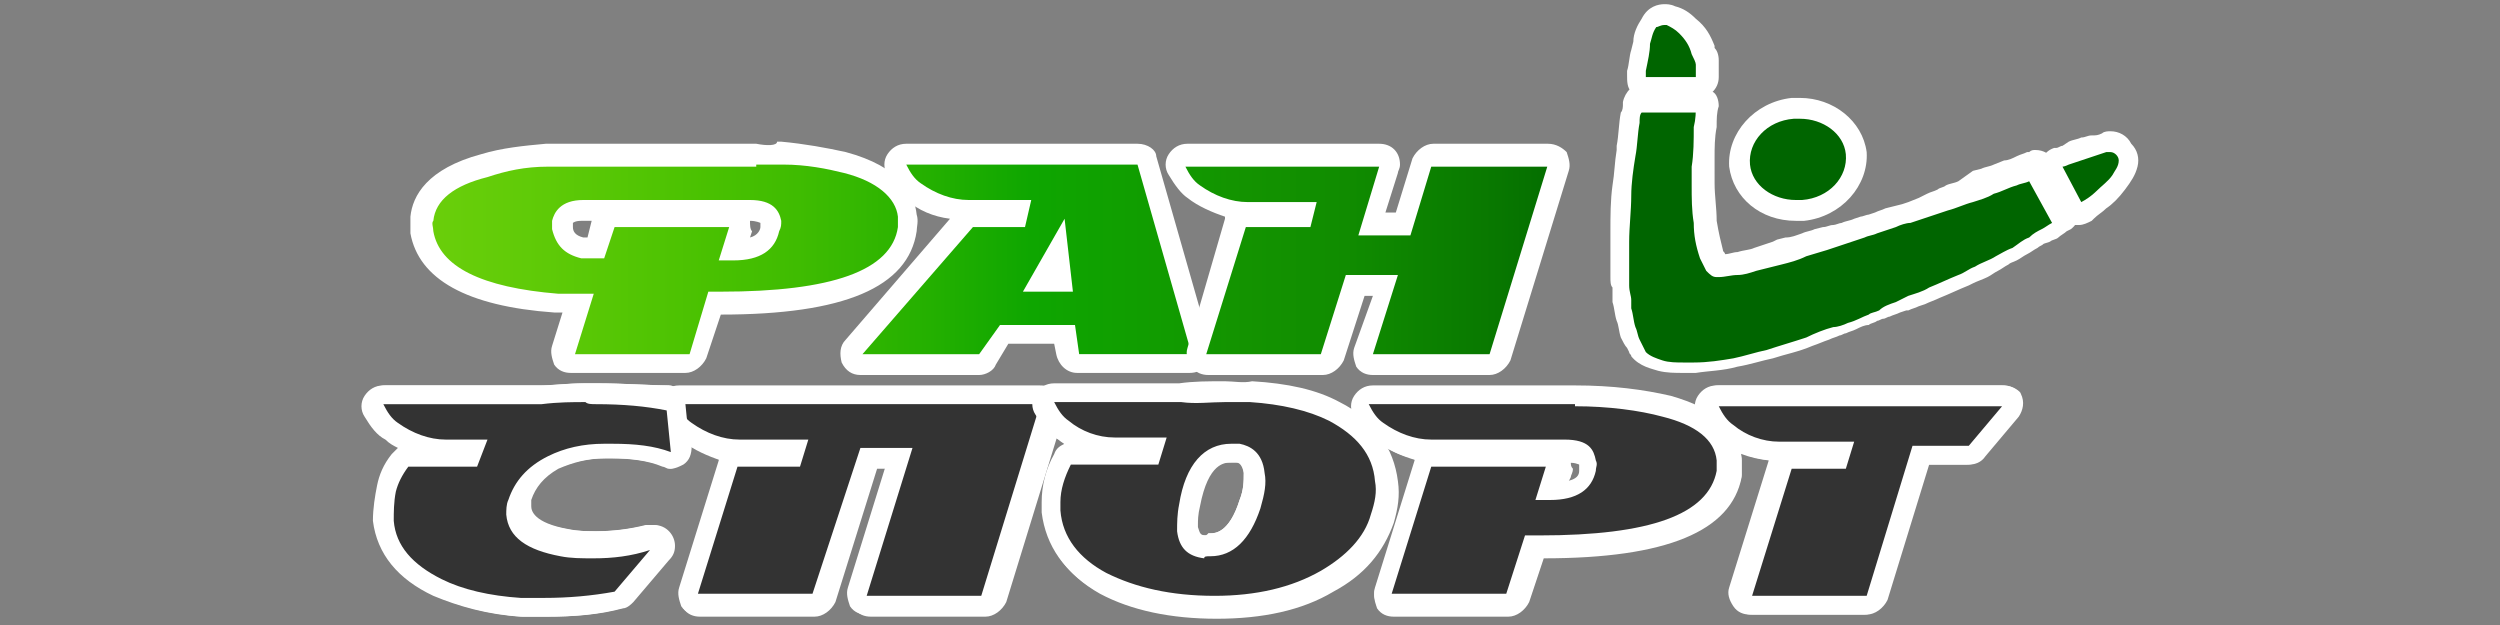<svg version="1.1" id="Layer_1" xmlns="http://www.w3.org/2000/svg" x="0" y="0" viewBox="0 0 120 30" xml:space="preserve"><rect x="0" y="0" width="120" height="30" fill="#808080" stroke="none"/><style>.st0{fill:#fff}.st8{fill:#333}</style><path d="M41.7 29.1c-.2 0-.3-.1-.4-.2-.1-.1-.1-.3-.1-.4l2-6.5h-1.5l-2.1 6.8c-.1.2-.3.4-.5.4h-5.5c-.2 0-.3-.1-.4-.2-.1-.1-.1-.3-.1-.4l1.9-6.1c.1-.2.3-.4.5-.4h2.6l.1-.3h-2.6c-1 0-1.8-.3-2.6-.9-.3-.2-.6-.6-.8-1-.1-.2-.1-.3 0-.5s.3-.3.4-.3H50c.2 0 .3.1.4.2.1.1.1.3.1.4l-2.8 9.1c-.1.2-.3.4-.5.4h-5.5z"/><path class="st0" d="M50 19.6l-2.8 9.1h-5.5l2.2-7.1h-2.5l-2.2 7.1h-5.5l1.9-6.1h3l.4-1.3h-3.3c-.8 0-1.6-.3-2.3-.8-.3-.2-.5-.5-.7-.9H50m0-1H32.7c-.4 0-.7.2-.9.5-.2.3-.2.7 0 1 .3.5.6.9 1 1.1.5.4 1.2.7 1.8.9v.1l-1.9 6.1c-.1.3 0 .6.1.9.2.3.5.4.8.4h5.5c.4 0 .8-.3 1-.7l2-6.4h.5l-1.8 5.8c-.1.3 0 .6.2.9.2.3.5.4.8.4h5.5c.4 0 .8-.3 1-.7l2.8-9.1c.1-.3 0-.6-.1-.9-.4-.2-.7-.3-1-.3zm0 2z"/><path d="M66.9 29.1c-.2 0-.3-.1-.4-.2-.1-.1-.1-.3-.1-.4l1.9-6.1c.1-.2.3-.4.5-.4h5.5c.2 0 .3.1.4.2.1.1.1.3.1.4l-.3 1c1.4 0 1.6-.6 1.7-1v-.3c0-.2-.1-.6-1-.6H69c-1 0-1.8-.3-2.6-.9-.3-.2-.6-.6-.8-1-.1-.2-.1-.3 0-.5s.3-.3.4-.3h9.7c1.7 0 3.2.2 4.4.5 1.9.5 2.9 1.4 3 2.5v.6c-.4 2.4-3.4 3.6-9 3.6h-.3l-.8 2.5c-.1.2-.3.3-.5.3h-5.6z"/><path class="st0" d="M75.7 19.6c1.6 0 3.1.2 4.2.5 1.6.4 2.5 1.1 2.6 2.1v.5c-.4 2.1-3.2 3.1-8.5 3.1h-.7l-.9 2.8h-5.5l1.9-6.1h5.5l-.5 1.6h.7c1.3 0 2-.5 2.2-1.4 0-.2.1-.3 0-.5-.1-.5-.3-1-1.5-1H69c-.8 0-1.6-.3-2.3-.8-.3-.2-.5-.5-.7-.9h9.7M75.7 18.6H66c-.4 0-.7.2-.9.5-.2.3-.2.7 0 1 .3.5.6.9 1 1.1.5.4 1.2.7 1.9.9v.1l-2 6.1c-.1.3 0 .6.1.9.2.3.5.4.8.4h5.5c.4 0 .8-.3 1-.7l.7-2.1c5.9 0 9-1.3 9.5-3.9v-.1-.7c-.1-1.4-1.3-2.4-3.4-3-1.2-.4-2.8-.5-4.5-.5zm-.3 3.6c.3 0 .5.1.5.1V22.6c0 .2-.1.4-.6.5l.1-.2c0-.1.1-.2.1-.4-.1-.1-.1-.2-.1-.3z"/><path d="M84.2 29.1c-.2 0-.3-.1-.4-.2-.1-.1-.1-.3-.1-.4l1.9-6.1c.1-.2.3-.4.5-.4h2.2l.1-.3h-2.9c-1 0-1.8-.3-2.6-.9-.3-.2-.5-.5-.8-1-.1-.2-.1-.3 0-.5s.3-.3.4-.3h13.7c.2 0 .4.1.5.3.1.2.1.4-.1.5L95 21.7c-.1.1-.2.2-.4.2h-2.3l-2.1 6.8c-.1.2-.3.4-.5.4h-5.5z"/><path class="st0" d="M96.2 19.5l-1.6 1.9H92l-2.2 7.2h-5.5l1.9-6.1h2.6l.4-1.3h-3.6c-.8 0-1.6-.3-2.2-.8-.3-.2-.5-.5-.7-.9h13.5m0-1H82.5c-.4 0-.7.2-.9.5-.2.3-.2.7 0 1 .3.5.6.9.9 1.1.7.6 1.6.9 2.5 1l-1.9 6.1c-.1.3 0 .6.2.9.2.3.5.4.8.4h5.5c.4 0 .8-.3 1-.7l2-6.5h1.9c.3 0 .6-.1.8-.4l1.6-1.9c.2-.3.3-.7.1-1.1 0-.1-.4-.4-.8-.4zm0 2z"/><g><path d="M58.5 29.3c-2.2 0-4-.4-5.4-1.2-1.5-.8-2.3-1.9-2.4-3.4v-.5c0-.7.2-1.4.5-2 .1-.2.3-.3.4-.3h3.8l.1-.3h-1.8c-1 0-1.8-.3-2.6-.9-.3-.2-.6-.6-.8-1-.1-.2-.1-.3 0-.5s.3-.3.4-.3h6.1c.6-.1 1.3-.1 2.1-.1h1.3c1.6.1 2.9.5 4 1 1.5.8 2.3 1.8 2.5 3.3.1.6 0 1.2-.2 1.8-.4 1.2-1.3 2.2-2.6 3-1.6 1-3.4 1.4-5.4 1.4zm-.4-3.1c.3 0 1.3 0 1.9-2 .2-.6.2-1.1.2-1.5-.1-.6-.3-.9-.8-1h-.3c-.4 0-1.6 0-2 2.5-.1.5-.1.9-.1 1.1.1.6.3.8.9.9h.2z"/><path class="st0" d="M58.9 19.4h1.2c1.5.1 2.8.4 3.8.9 1.3.7 2.1 1.6 2.2 2.9.1.5 0 1-.2 1.6-.3 1.1-1.2 2-2.4 2.7-1.4.8-3.1 1.2-5.1 1.2-2.1 0-3.8-.4-5.2-1.1-1.3-.7-2.1-1.7-2.2-3v-.4c0-.6.2-1.2.5-1.8h4.2l.4-1.3h-2.5c-.8 0-1.6-.3-2.2-.8-.3-.2-.5-.5-.7-.9h6.1c.6.1 1.4 0 2.1 0m-.8 7.3c1.1 0 1.9-.8 2.4-2.3.2-.7.3-1.2.2-1.7-.1-1-.7-1.3-1.2-1.4h-.4c-1.3 0-2.2 1-2.5 2.9-.1.5-.1.9-.1 1.3.1.8.5 1.2 1.3 1.3.1-.1.2-.1.3-.1m.8-8.3c-.8 0-1.5 0-2.2.1h-6c-.4 0-.7.2-.9.5-.2.3-.2.7 0 1 .3.5.6.9 1 1.1.1.1.3.2.4.3-.2.1-.4.2-.5.5-.4.7-.6 1.5-.6 2.3v.5c.2 1.6 1.1 2.9 2.7 3.8 1.5.8 3.4 1.2 5.6 1.2 2.2 0 4.1-.4 5.6-1.3 1.5-.8 2.4-1.9 2.9-3.3.2-.7.3-1.3.2-2-.2-1.6-1.1-2.9-2.7-3.7-1.1-.6-2.5-.9-4.2-1h-1.3zm-1 7.3c-.3 0-.3-.1-.4-.4v-.1c0-.2 0-.5.1-.9.4-2.1 1.2-2.1 1.5-2.1H59.4c.1 0 .3 0 .3.5 0 .4 0 .8-.2 1.3-.5 1.6-1.2 1.6-1.4 1.6H58c0 .1 0 .1-.1.1z"/></g><g><path d="M26.2 29.3h-1.1-.1c-1.6-.1-2.9-.4-4-.9-1.6-.7-2.5-1.8-2.6-3.2 0-.5 0-1 .2-1.5.1-.4.3-.9.6-1.4.1-.1.2-.2.4-.2h2.9l.1-.3h-1.2c-1 0-1.8-.3-2.6-.9-.3-.2-.6-.6-.8-1-.1-.2-.1-.3 0-.5s.3-.3.4-.3H26c.6-.1 1.3-.1 2.1-.1h.6c1.3 0 2.5.1 3.5.3.2 0 .4.2.4.4l.2 2c0 .2-.1.3-.2.4-.1.1-.2.1-.3.1h-.2c-.8-.3-1.7-.4-2.7-.4h-.3c-.9 0-1.8.2-2.5.5-.8.4-1.4 1-1.6 1.8 0 .2-.1.3-.1.5 0 .3.1 1.2 2.2 1.6.5.1 1 .1 1.5.1.8 0 1.7-.1 2.6-.3h.1c.2 0 .3.1.4.2.1.2.1.4-.1.6l-1.7 2c-.1.1-.2.1-.3.2-1 .2-2.2.3-3.4.3z"/><path class="st0" d="M28.7 19.4c1.3 0 2.4.1 3.4.3l.2 2c-.8-.3-1.7-.4-2.8-.4h-.3c-1 0-1.9.2-2.7.6-1 .5-1.6 1.2-1.9 2.1-.1.2-.1.5-.1.7.1 1.1 1 1.7 2.6 2 .5.1 1 .1 1.6.1.9 0 1.8-.1 2.7-.4l-1.7 2c-1.1.2-2.2.3-3.4.3h-1.1c-1.5-.1-2.8-.4-3.8-.9-1.4-.7-2.2-1.6-2.3-2.8 0-.4 0-.9.1-1.4.1-.4.3-.8.6-1.2h3.3l.5-1.3h-2c-.8 0-1.6-.3-2.3-.8-.3-.2-.5-.5-.7-.9H26c.8-.1 1.5-.1 2.1-.1.2.1.4.1.6.1m0-1h-.6c-.8 0-1.5.1-2.1.1h-7.5c-.4 0-.7.2-.9.5-.2.3-.2.7 0 1 .3.5.6.9 1 1.1.2.2.4.3.6.4l-.3.3c-.4.5-.6 1-.7 1.5-.1.5-.2 1.1-.2 1.7.2 1.6 1.2 2.8 2.9 3.6 1.2.5 2.6.9 4.2 1H26.3c1.3 0 2.5-.1 3.6-.4.2 0 .4-.2.5-.3l1.7-2c.2-.2.3-.4.3-.7 0-.5-.4-1-1-1H31.1c-.8.2-1.6.3-2.4.3-.5 0-.9 0-1.4-.1-1.7-.3-1.8-.9-1.8-1.1V24c.2-.6.6-1.1 1.3-1.5.7-.3 1.4-.5 2.3-.5h.3c.9 0 1.8.1 2.5.4.1 0 .2.1.3.1.2 0 .4-.1.6-.2.3-.2.4-.5.4-.9l-.2-2c0-.4-.4-.8-.8-.9-1 0-2.2-.1-3.5-.1z"/></g><g><linearGradient id="SVGID_1_" gradientUnits="userSpaceOnUse" x1="8.888" y1="12.474" x2="86.982" y2="12.474"><stop offset="0" stop-color="#79d50f"/><stop offset=".084" stop-color="#72d20d"/><stop offset=".207" stop-color="#5eca07"/><stop offset=".309" stop-color="#49c101"/><stop offset=".364" stop-color="#3fbc01"/><stop offset=".457" stop-color="#24b000"/><stop offset=".521" stop-color="#0ea600"/><stop offset=".664" stop-color="#139300"/><stop offset=".727" stop-color="#108c00"/><stop offset=".821" stop-color="#087700"/><stop offset=".887" stop-color="#006500"/></linearGradient><path d="M51.8 17.5c-.3 0-.5-.2-.5-.4l-.1-1h-2.9l-.8 1.2c-.1.1-.3.2-.4.2h-5.6c-.2 0-.4-.1-.5-.3-.1-.2-.1-.4.1-.5l5.3-6.1c.1-.1.2-.2.4-.2h2.1l.1-.3h-2.4c-1 0-1.8-.3-2.6-.9-.3-.2-.6-.6-.8-1-.2-.2-.2-.4-.1-.5.1-.2.3-.2.4-.2h11.1c.2 0 .4.1.5.4l2.6 9.1c0 .2 0 .3-.1.4-.1.1-.2.2-.4.2h-5.4zm-.9-4l-.2-1.5-.8 1.4h1z" fill="url(#SVGID_1_)"/><path class="st0" d="M54.6 7.9l2.6 9.1h-5.4l-.2-1.4H48L47 17h-5.6l5.3-6.1h2.5l.3-1.3h-3c-.8 0-1.6-.3-2.3-.8-.3-.2-.5-.5-.7-.9h11.1M49.1 14h2.4l-.4-3.5-2 3.5m5.5-7.1H43.5c-.4 0-.7.2-.9.5-.2.3-.2.7 0 1 .3.5.6.9.9 1.2.6.5 1.3.8 2.1.9l-5 5.8c-.3.3-.3.7-.2 1.1.2.4.5.6.9.6H47c.3 0 .7-.2.8-.5l.6-1h2.2l.1.5c.1.5.5.9 1 .9h5.4c.3 0 .6-.1.8-.4.2-.3.2-.6.2-.9l-2.6-9.1c0-.3-.4-.6-.9-.6z"/><linearGradient id="SVGID_2_" gradientUnits="userSpaceOnUse" x1="8.166" y1="12.474" x2="85.839" y2="12.474"><stop offset="0" stop-color="#79d50f"/><stop offset=".084" stop-color="#72d20d"/><stop offset=".207" stop-color="#5eca07"/><stop offset=".309" stop-color="#49c101"/><stop offset=".364" stop-color="#3fbc01"/><stop offset=".457" stop-color="#24b000"/><stop offset=".521" stop-color="#0ea600"/><stop offset=".664" stop-color="#139300"/><stop offset=".727" stop-color="#108c00"/><stop offset=".821" stop-color="#087700"/><stop offset=".887" stop-color="#006500"/></linearGradient><path d="M65.9 17.5c-.2 0-.3-.1-.4-.2-.1-.1-.1-.3-.1-.4l1-3.2H65l-1.1 3.5c-.1.2-.3.3-.5.3h-5.5c-.2 0-.3-.1-.4-.2-.1-.1-.1-.3-.1-.4l1.9-6.1c.1-.2.3-.3.5-.4h2.7l.1-.2H60c-1 0-1.8-.3-2.6-.9-.3-.2-.6-.6-.8-1-.1-.2-.1-.3 0-.5s.3-.3.4-.3h9.3c.2 0 .3.1.4.2.1.1.1.3.1.4l-.8 2.6h1.5l.9-2.9c.1-.2.3-.4.5-.4h5.5c.2 0 .3.1.4.2.1.1.1.3.1.4L72 17.2c-.1.2-.3.4-.5.4h-5.6z" fill="url(#SVGID_2_)"/><path class="st0" d="M74.3 7.9L71.5 17h-5.6l1.2-3.8h-2.5L63.4 17h-5.5l1.9-6.1h3.1l.3-1.2h-3.3c-.8 0-1.6-.3-2.3-.8-.3-.2-.5-.5-.7-.9h9.3l-1 3.3h2.5l1-3.3h5.6m0-1.1h-5.5c-.4 0-.8.3-1 .7l-.8 2.6h-.5l.6-1.9c0-.1.1-.2.1-.4 0-.6-.4-1-1-1H57c-.4 0-.7.2-.9.5-.2.3-.2.7 0 1 .3.5.6.9.9 1.1.5.4 1.2.7 1.8.9v.1L57 16.7c-.1.3 0 .6.2.9.2.3.5.4.8.4h5.5c.4 0 .8-.3 1-.7l1-3.1h.4l-.9 2.5c-.1.3 0 .6.1.9.2.3.5.4.8.4h5.6c.4 0 .8-.3 1-.7l2.8-9.1c.1-.3 0-.6-.1-.9-.2-.2-.5-.4-.9-.4zm0 2z"/><g><linearGradient id="SVGID_3_" gradientUnits="userSpaceOnUse" x1="10.372" y1="12.474" x2="87.092" y2="12.474"><stop offset="0" stop-color="#79d50f"/><stop offset=".084" stop-color="#72d20d"/><stop offset=".207" stop-color="#5eca07"/><stop offset=".309" stop-color="#49c101"/><stop offset=".364" stop-color="#3fbc01"/><stop offset=".457" stop-color="#24b000"/><stop offset=".521" stop-color="#0ea600"/><stop offset=".664" stop-color="#139300"/><stop offset=".727" stop-color="#108c00"/><stop offset=".821" stop-color="#087700"/><stop offset=".887" stop-color="#006500"/></linearGradient><path d="M27.6 17.5c-.2 0-.3-.1-.4-.2-.1-.1-.1-.3-.1-.4l.7-2.3h-1.1c-4-.3-6.1-1.5-6.5-3.4 0-.2-.1-.5 0-.7.1-1.2 1.1-2 3-2.5.9-.2 1.9-.4 3-.4H37.6c1.1 0 2.1.2 3 .4 1.9.5 2.9 1.4 3 2.5v.7c-.4 2.3-3.4 3.5-9 3.5h-.3l-.8 2.5c-.1.2-.3.3-.5.3h-5.4zm7.6-5.5c1.4 0 1.6-.6 1.7-1v-.4c0-.1-.1-.5-1-.5h-8c-.9 0-.9.4-1 .6v.3c.1.5.4.8.9.9h.7l.4-1.2c.1-.2.3-.4.5-.4H35c.2 0 .3.1.4.2.1.1.1.3.1.4l-.3 1.1z" fill="url(#SVGID_3_)"/><path class="st0" d="M36.3 7.9h1.3c1.1 0 2.1.2 2.9.4 1.6.4 2.5 1.2 2.6 2.1v.5c-.3 2.1-3.2 3.1-8.5 3.1H34l-.9 3h-5.5l.9-2.9h-1.7c-3.7-.3-5.7-1.3-6-3 0-.2-.1-.4 0-.5.1-1 1-1.7 2.6-2.1.9-.3 1.8-.5 2.9-.5h10m-8.4 4.4H29l.5-1.5H35l-.5 1.6h.7c1.3 0 2-.5 2.2-1.4.1-.2.1-.3.1-.5-.1-.5-.4-1-1.5-1h-8c-1.1 0-1.4.6-1.5 1v.4c.2.8.6 1.2 1.4 1.4m8.4-5.5H26.2c-1.1.1-2.1.2-3.1.5-2.6.7-3.3 2-3.4 3v.8c.4 2.2 2.7 3.5 6.9 3.8h.4l-.5 1.6c-.1.3 0 .6.1.9.2.3.5.4.8.4h5.5c.4 0 .8-.3 1-.7l.7-2.1c5.9 0 9-1.3 9.4-4 0-.2.1-.5 0-.8-.1-1-.8-2.3-3.4-3-.9-.2-2-.4-3.1-.5h-.1-.1c0 .2-.5.2-1 .1.1 0 0 0 0 0zm-.3 3.7c.3 0 .5.1.5.1v.2c0 .1-.1.4-.5.5l.1-.3c-.1-.1-.1-.3-.1-.5zm-8.5.1s.1-.1.4-.1h.5l-.2.8H28c-.4-.1-.5-.3-.5-.5v-.2zm0 0z"/></g><g><linearGradient id="SVGID_4_" gradientUnits="userSpaceOnUse" x1="-5.069" y1="7.676" x2="84.4" y2="7.676"><stop offset="0" stop-color="#79d50f"/><stop offset=".084" stop-color="#72d20d"/><stop offset=".207" stop-color="#5eca07"/><stop offset=".309" stop-color="#49c101"/><stop offset=".364" stop-color="#3fbc01"/><stop offset=".457" stop-color="#24b000"/><stop offset=".521" stop-color="#0ea600"/><stop offset=".664" stop-color="#139300"/><stop offset=".727" stop-color="#108c00"/><stop offset=".821" stop-color="#087700"/><stop offset=".887" stop-color="#006500"/></linearGradient><path d="M86.2 10.1c-1.4 0-2.6-.9-2.7-2.2-.1-1.4 1-2.6 2.5-2.8h.4c1.4 0 2.6.9 2.7 2.2.1 1.4-1 2.6-2.5 2.8h-.4z" fill="url(#SVGID_4_)"/><path class="st0" d="M86.4 5.7c1.1 0 2.1.7 2.2 1.7.1 1.1-.8 2.1-2.1 2.2h-.3c-1.1 0-2.1-.7-2.2-1.7-.1-1.1.8-2.1 2.1-2.2h.3m0-1H86c-1.8.2-3.1 1.7-3 3.3.2 1.5 1.5 2.6 3.2 2.6h.4c1.8-.2 3.1-1.7 3-3.3-.2-1.5-1.6-2.6-3.2-2.6z"/></g><g><linearGradient id="SVGID_5_" gradientUnits="userSpaceOnUse" x1="-17.257" y1="2.506" x2="86.615" y2="2.506"><stop offset="0" stop-color="#79d50f"/><stop offset=".084" stop-color="#72d20d"/><stop offset=".207" stop-color="#5eca07"/><stop offset=".309" stop-color="#49c101"/><stop offset=".364" stop-color="#3fbc01"/><stop offset=".457" stop-color="#24b000"/><stop offset=".521" stop-color="#0ea600"/><stop offset=".664" stop-color="#139300"/><stop offset=".727" stop-color="#108c00"/><stop offset=".821" stop-color="#087700"/><stop offset=".887" stop-color="#006500"/></linearGradient><path d="M79 4.3c-.1 0-.3-.1-.4-.2-.1-.1-.1-.3-.1-.4v-.3c0-.3.1-.7.2-1l.1-.4c.1-.4.2-.7.4-1 .2-.4.5-.4.7-.4h.3c.3.1.6.3.8.5.4.4.6.8.7 1.2v.1c.1.1.1.3.1.5v.6c0 .3-.2.6-.5.6H79z" fill-rule="evenodd" clip-rule="evenodd" fill="url(#SVGID_5_)"/><path class="st0" d="M79.9 1.2h.1c.2.1.4.2.6.4.3.3.5.6.6 1 .1.2.2.4.2.5v.6H79v-.3c.1-.5.2-.9.2-1.3.1-.3.1-.5.3-.8.1 0 .2-.1.4-.1m0-1c-.3 0-.8.1-1.1.7-.2.3-.4.7-.4 1.1l-.1.4c-.1.3-.1.7-.2 1v.2c0 .3 0 .6.2.8.2.2.5.3.8.3h2.4c.5 0 1-.4 1-1v-.1-.7c0-.3-.1-.5-.2-.6v-.1c-.2-.5-.4-.9-.9-1.3-.3-.3-.6-.5-1-.6-.2-.1-.4-.1-.5-.1z"/></g><g><linearGradient id="SVGID_6_" gradientUnits="userSpaceOnUse" x1="7.518" y1="11.082" x2="84.555" y2="11.082"><stop offset="0" stop-color="#79d50f"/><stop offset=".084" stop-color="#72d20d"/><stop offset=".207" stop-color="#5eca07"/><stop offset=".309" stop-color="#49c101"/><stop offset=".364" stop-color="#3fbc01"/><stop offset=".457" stop-color="#24b000"/><stop offset=".521" stop-color="#0ea600"/><stop offset=".664" stop-color="#139300"/><stop offset=".727" stop-color="#108c00"/><stop offset=".821" stop-color="#087700"/><stop offset=".887" stop-color="#006500"/></linearGradient><path d="M80.9 17.6c-.4 0-.8 0-1.1-.1-.3-.1-.7-.2-1.1-.6 0 0 0-.1-.1-.1l-.1-.2c-.1-.2-.2-.3-.2-.5-.1-.3-.2-.5-.2-.7-.1-.3-.1-.6-.2-.9V13.9v-.5V12.1v-.9c0-.7.1-1.5.1-2.2 0-.6.1-1.1.2-1.7v-.2c.1-.5.1-1.1.2-1.6l-.1-.5c0-.2.2-.4.5-.4h2.5c.1 0 .3.1.4.2.1.1.1.2.1.4 0 .4 0 .7-.1 1.1 0 .5 0 1-.1 1.5V9.1c0 .6 0 1.2.1 1.8.1.6.1 1.1.3 1.5.1.2.1.3.2.5.1.1.1.1.2.1.3 0 .6-.1.9-.1.3 0 .6-.1.9-.2.3-.1.6-.2 1-.3l.6-.2c.3-.1.5-.2.8-.2.2-.1.4-.1.6-.2l.4-.1.9-.3c.2-.1.4-.1.6-.2l1-.3 1.6-.6.9-.3s.8-.3.9-.3l1.3-.7s.8-.3 1-.4l1.1-.4c.2-.1.3-.1.5-.2h.2c.2 0 .4.1.5.2l1.1 2c.1.2 0 .5-.2.7l-.1.1c-.1.1-.3.2-.4.2-.1.1-.3.1-.4.2l-.6.3c-.2.1-.3.2-.5.3-.2.1-.3.2-.5.2l-1.3.8c-.2.1-.5.2-.7.3 0 0-1.1.5-1.5.7-.2.1-1 .4-1 .4l-1.5.6s-.4.2-.5.2l-.4.2c-.2.1-.4.2-.6.2-.2.1-.3.1-.5.2l-.3.1-.5.2c-.3.1-.5.2-.8.3-.6.2-1.3.4-1.9.6-.5.1-1.1.3-1.7.4-.7.1-1.3.2-1.9.3-.2-.1-.3-.1-.5-.1z" fill-rule="evenodd" clip-rule="evenodd" fill="url(#SVGID_6_)"/><path class="st0" d="M81.4 5c0 .4 0 .7-.1 1.1 0 .6 0 1.3-.1 1.9v.9c0 .6 0 1.2.1 1.8 0 .6.1 1.1.3 1.7l.3.6c.2.2.3.3.5.3h.1c.3 0 .6-.1.9-.1.3 0 .6-.1.9-.2l1.2-.3c.4-.1.8-.2 1.2-.4.3-.1.7-.2 1-.3l.9-.3.9-.3c.2-.1.4-.1.6-.2l.9-.3c.2-.1.5-.2.7-.2l.9-.3.9-.3c.4-.1.8-.3 1.2-.4.3-.1.7-.2 1-.4.4-.1.7-.3 1.1-.4.2-.1.4-.1.6-.2l1.1 2c-.2.1-.3.2-.5.3-.2.1-.4.2-.6.4-.3.1-.5.3-.8.5-.3.1-.6.3-.8.4-.3.2-.7.3-1 .5-.3.1-.5.3-.8.4-.5.2-.9.4-1.4.6-.3.2-.7.3-1 .4l-.6.3c-.3.1-.6.2-.8.4-.2.1-.4.1-.5.2-.3.1-.6.3-1 .4-.2.1-.5.2-.7.2-.4.1-.9.3-1.3.5-.6.2-1.3.4-1.9.6-.5.1-1.1.3-1.6.4-.6.1-1.2.2-1.9.2h-.5c-.3 0-.7 0-1-.1-.3-.1-.6-.2-.8-.4l-.3-.6c-.1-.2-.1-.4-.2-.6-.1-.3-.1-.6-.2-.9v-.4c0-.2-.1-.4-.1-.7v-.9-1.2c0-.7.1-1.5.1-2.2 0-.6.1-1.3.2-1.9.1-.5.1-1.1.2-1.6 0-.2 0-.4.1-.5h2.6m0-1.4h-2.5c-.5 0-.9.4-1 .9V5c0 .1 0 .3-.1.4-.1.5-.1 1.1-.2 1.6v.2c-.1.6-.1 1.1-.2 1.7-.1.7-.1 1.5-.1 2.2v2.2c0 .2 0 .4.1.5V14.5c.1.3.1.6.2.9.1.2.1.5.2.8.1.2.2.4.3.5l.1.2c0 .1.1.1.1.2.4.5 1 .6 1.3.7.4.1.8.1 1.2.1h.6c.6-.1 1.3-.1 2-.3.6-.1 1.2-.3 1.7-.4.6-.2 1.2-.3 1.9-.6.3-.1.5-.2.8-.3.2-.1.3-.1.5-.2.1 0 .2-.1.3-.1.2-.1.3-.1.5-.2s.4-.2.6-.2c.1-.1.3-.1.4-.2.1 0 .2-.1.3-.1.1 0 .2-.1.3-.1.2-.1.3-.1.5-.2l.3-.1h.1c.2-.1.3-.1.5-.2l.3-.1c.2-.1.5-.2.7-.3.5-.2.9-.4 1.4-.6l.2-.1c.2-.1.5-.2.7-.3.2-.1.3-.2.5-.3.2-.1.3-.2.5-.3.1-.1.2-.1.4-.2s.3-.2.5-.3c.2-.1.3-.2.5-.3.1-.1.2-.1.3-.2l.3-.1c.1-.1.3-.1.4-.2.1-.1.3-.2.4-.3l.2-.1c.4-.3.6-.9.3-1.3l-1.1-2c-.2-.3-.5-.5-.9-.5-.1 0-.2 0-.3.1h-.1c-.2.1-.3.1-.5.2s-.4.2-.6.2l-.5.2c-.2.1-.4.1-.6.2l-.4.1-.7.5c-.2.1-.4.1-.6.2-.1.1-.3.1-.4.2-.2.1-.3.1-.5.2l-.4.2-.5.2-.3.1-.4.1-.4.1c-.2.1-.3.1-.5.2l-.3.1c-.1 0-.3.1-.4.1l-.3.1c-.2.1-.4.1-.6.2-.1 0-.3.1-.4.1-.2 0-.3.1-.5.1l-.4.1c-.2.1-.4.1-.6.2-.3.1-.5.2-.8.2l-.4.1-.2.1-.9.3c-.2.1-.5.1-.8.2-.2 0-.4.1-.6.1 0-.1-.1-.1-.1-.2-.1-.4-.2-.8-.3-1.4 0-.6-.1-1.2-.1-1.8V7.6c0-.5 0-1 .1-1.5 0-.4 0-.7.1-1 0-.3-.1-.6-.3-.7-.3-.2-.6-.4-.8-.4zm0 2z"/><g><linearGradient id="SVGID_7_" gradientUnits="userSpaceOnUse" x1="-20.584" y1="8.551" x2="79.178" y2="8.551"><stop offset="0" stop-color="#79d50f"/><stop offset=".084" stop-color="#72d20d"/><stop offset=".207" stop-color="#5eca07"/><stop offset=".309" stop-color="#49c101"/><stop offset=".364" stop-color="#3fbc01"/><stop offset=".457" stop-color="#24b000"/><stop offset=".521" stop-color="#0ea600"/><stop offset=".664" stop-color="#139300"/><stop offset=".727" stop-color="#108c00"/><stop offset=".821" stop-color="#087700"/><stop offset=".887" stop-color="#006500"/></linearGradient><path d="M99.8 10.3h-.1c-.1 0-.3-.1-.3-.3l-.9-1.7c-.1-.1-.1-.3 0-.4l.3-.3c.2-.1.3-.1.4-.1l.3-.1c.2-.1.4-.1.6-.2.2 0 .3-.1.5-.1s.3-.1.5-.1h.3c.3 0 .5.1.7.3.2.2.2.4.2.7-.1.3-.2.6-.5.9-.3.3-.6.6-.9.8-.2.2-.4.3-.6.5l-.1.1c-.2-.1-.3 0-.4 0z" fill-rule="evenodd" clip-rule="evenodd" fill="url(#SVGID_7_)"/><path class="st0" d="M101.3 7.3c.2 0 .4.2.4.4 0 .3-.2.5-.3.7-.2.3-.5.5-.8.8-.2.2-.5.4-.7.5L99 8s.1 0 .3-.1l.9-.3.9-.3h.2m0-1c-.1 0-.3 0-.4.1-.2.1-.3.1-.5.1s-.3.1-.5.1c-.2.1-.4.1-.6.2L99 7c-.1 0-.2.1-.3.1h-.1c-.3.1-.5.3-.6.6-.1.3-.1.6 0 .9l.9 1.7c.1.3.4.4.7.5h.2c.2 0 .4-.1.6-.2l.1-.1c.2-.2.4-.3.6-.5.3-.2.6-.5.9-.9.3-.4.5-.7.6-1.1.1-.4 0-.8-.3-1.1-.2-.4-.6-.6-1-.6z"/></g></g></g><g><path class="st8" d="M41.6 29c-.2 0-.3-.1-.4-.2-.1-.1-.1-.3-.1-.4l2-6.5h-1.5l-2.1 6.8c-.1.2-.3.3-.5.3h-5.5c-.2 0-.3-.1-.4-.2-.1-.1-.1-.3-.1-.4l1.9-6.1c.1-.2.3-.4.5-.4H38l.1-.3h-2.6c-1 0-1.8-.3-2.6-.9-.3-.2-.6-.6-.8-1-.1-.2-.1-.3 0-.5s.3-.3.4-.3h17.4c.2 0 .3.1.4.2.1.1.1.3.1.4l-2.8 9.1c-.1.2-.3.4-.5.4h-5.5z"/><path class="st0" d="M49.9 19.5l-2.8 9.1h-5.5l2.2-7.1h-2.5l-2.3 7h-5.5l1.9-6.1h3l.4-1.3h-3.3c-.8 0-1.6-.3-2.3-.8-.3-.2-.5-.5-.7-.9h17.4m0-.9H32.6c-.4 0-.7.2-.9.5-.2.3-.2.7 0 1 .3.5.6.9 1 1.1.5.4 1.2.7 1.8.9v.1l-1.9 6.1c-.1.3 0 .6.1.9.2.3.5.4.8.4H39c.4 0 .8-.3 1-.7l2-6.4h.5l-1.8 5.8c-.1.3 0 .6.1.9.2.3.5.4.8.4h5.5c.4 0 .8-.3 1-.7l2.8-9.1c.1-.3 0-.6-.1-.9-.2-.2-.5-.3-.9-.3zm0 2z"/><path class="st8" d="M66.9 29c-.2 0-.3-.1-.4-.2-.1-.1-.1-.3-.1-.4l1.9-6.1c.1-.2.3-.4.5-.4h5.5c.2 0 .3.1.4.2.1.1.1.3.1.4l-.3 1c1.4 0 1.6-.6 1.7-1v-.3c0-.2-.1-.6-1-.6h-6.4c-1 0-1.8-.3-2.6-.9-.3-.2-.6-.6-.8-1-.1-.2-.1-.3 0-.5s.3-.3.4-.3h9.7c1.7 0 3.2.2 4.4.5 1.9.5 2.9 1.3 3 2.5v.6c-.4 2.4-3.4 3.6-9 3.6h-.3l-.8 2.5c-.1.2-.3.3-.5.3h-5.4z"/><path class="st0" d="M75.6 19.5c1.6 0 3.1.2 4.2.5 1.6.4 2.5 1.1 2.6 2.1v.5c-.4 2.1-3.2 3.1-8.5 3.1h-.7l-.9 2.8h-5.5l1.9-6.1h5.5l-.5 1.6h.7c1.3 0 2-.5 2.2-1.4 0-.2.1-.3 0-.5-.1-.5-.3-1-1.5-1h-6.4c-.8 0-1.6-.3-2.3-.8-.3-.2-.5-.5-.7-.9h9.9M75.6 18.5h-9.7c-.4 0-.7.2-.9.5s-.2.7 0 1c.3.5.6.9 1 1.1.5.4 1.2.8 1.9.9v.1L66 28.2c-.1.3 0 .6.1.9.2.3.5.4.8.4h5.5c.4 0 .8-.3 1-.7l.7-2.1c5.9 0 9-1.3 9.5-3.9v-.1-.7c-.1-1.4-1.3-2.4-3.4-3-1.3-.3-2.8-.5-4.6-.5zm-.3 3.7c.3 0 .5.1.5.1V22.6c0 .2-.1.4-.6.5l.1-.2c0-.1.1-.2.1-.4-.1-.2-.1-.3-.1-.3z"/><path class="st8" d="M84.1 29c-.2 0-.3-.1-.4-.2-.1-.1-.1-.3-.1-.4l1.9-6.1c.1-.2.3-.4.5-.4h2.2l.1-.3h-2.9c-1 0-1.8-.3-2.6-.9-.3-.2-.5-.5-.8-1-.1-.2-.1-.3 0-.5s.3-.3.4-.3h13.7c.2 0 .4.1.5.3.1.2.1.4-.1.5l-1.5 2c-.1.1-.2.2-.4.2h-2.3l-2.1 6.8c-.1.2-.3.4-.5.4h-5.6z"/><path class="st0" d="M96.1 19.5l-1.6 1.9h-2.7l-2.2 7.2h-5.5l1.9-6.1h2.6l.4-1.3h-3.6c-.8 0-1.6-.3-2.2-.8-.3-.2-.5-.5-.7-.9h13.6m0-1H82.4c-.4 0-.7.2-.9.5s-.2.7 0 1c.3.5.6.9.9 1.1.7.6 1.6.9 2.5 1L83 28.2c-.1.3 0 .6.2.9.2.3.5.4.8.4h5.5c.4 0 .8-.3 1-.7l2-6.5h1.9c.3 0 .6-.1.8-.4l1.6-1.9c.2-.3.3-.7.1-1.1 0-.2-.4-.4-.8-.4zm0 2z"/><g><path class="st8" d="M58.4 29.2c-2.2 0-4-.4-5.4-1.2-1.5-.8-2.3-1.9-2.4-3.4v-.5c0-.7.2-1.4.5-2 .1-.2.3-.3.4-.3h3.8l.1-.3h-1.8c-1 0-1.8-.3-2.6-.9-.3-.2-.6-.6-.8-1-.1-.2-.1-.3 0-.5s.3-.3.4-.3h6.1c.6-.1 1.3-.1 2.1-.1h1.3c1.6.1 2.9.5 4 1 1.5.8 2.3 1.8 2.5 3.3.1.6 0 1.2-.2 1.8-.4 1.2-1.3 2.2-2.6 3-1.5 1-3.3 1.4-5.4 1.4zm-.3-3c.3 0 1.3 0 1.9-2 .2-.6.2-1.1.2-1.5-.1-.6-.3-.9-.8-1h-.3c-.4 0-1.6 0-2 2.5-.1.5-.1.8-.1 1.1 0 .6.3.8.8.9h.3z"/><path class="st0" d="M58.8 19.3H60c1.5.1 2.8.4 3.8.9 1.3.7 2.1 1.6 2.2 2.9.1.5 0 1-.2 1.6-.3 1.1-1.2 2-2.4 2.7-1.4.8-3.1 1.2-5.1 1.2-2.1 0-3.8-.4-5.2-1.1-1.3-.7-2.1-1.7-2.2-3v-.4c0-.6.2-1.2.5-1.8h4.2L56 21h-2.5c-.8 0-1.6-.3-2.2-.8-.3-.2-.5-.5-.7-.9h6.1c.7.1 1.4 0 2.1 0m-.7 7.4c1.1 0 1.9-.8 2.4-2.3.2-.7.3-1.2.2-1.7-.1-1-.7-1.3-1.2-1.4h-.4c-1.3 0-2.2 1-2.5 2.9-.1.5-.1.9-.1 1.3.1.8.5 1.2 1.3 1.3 0-.1.1-.1.3-.1m.7-8.4c-.8 0-1.5 0-2.2.1h-6c-.4 0-.7.2-.9.5s-.2.7 0 1c.3.5.6.9 1 1.1.1.1.3.2.4.3-.2.1-.4.2-.5.5-.4.7-.6 1.5-.6 2.3v.5c.2 1.6 1.1 2.9 2.7 3.8 1.5.8 3.4 1.2 5.6 1.2 2.2 0 4.1-.4 5.6-1.3 1.5-.8 2.4-1.9 2.9-3.3.2-.7.3-1.3.2-2-.2-1.6-1.1-2.9-2.7-3.7-1.1-.6-2.5-.9-4.2-1-.4.1-.9 0-1.3 0zm-1 7.4c-.3 0-.3-.1-.4-.4v-.1c0-.2 0-.5.1-.9.4-2.1 1.2-2.1 1.5-2.1H59.3c.1 0 .3 0 .4.5 0 .4 0 .8-.2 1.3-.5 1.6-1.2 1.6-1.4 1.6H58c-.1.1-.1.1-.2.1z"/></g><g><path class="st8" d="M26.1 29.2H25h-.1c-1.6-.1-2.9-.4-4-.9-1.6-.7-2.5-1.8-2.6-3.2 0-.5 0-1 .2-1.5.1-.4.3-.9.6-1.4.1-.1.2-.2.4-.2h2.9l.1-.3h-1.2c-1 0-1.8-.3-2.6-.9-.3-.2-.6-.6-.8-1-.1-.2-.1-.3 0-.5s.3-.3.4-.3h7.6c.6-.1 1.3-.1 2.1-.1h.6c1.3 0 2.5.1 3.5.3.2 0 .4.2.4.4l.2 2c0 .2-.1.3-.2.4-.1.1-.2.1-.3.1H32c-.8-.3-1.7-.4-2.7-.4H29c-.9 0-1.8.2-2.5.5-.8.4-1.4 1-1.6 1.8 0 .2-.1.3-.1.5 0 .3.1 1.2 2.2 1.6.5.1 1 .1 1.5.1.8 0 1.7-.1 2.6-.3h.1c.2 0 .3.1.4.2.1.2.1.4-.1.6l-1.7 2c-.1.1-.2.1-.3.2-1 .2-2.1.3-3.4.3z"/><path class="st0" d="M28.6 19.4c1.3 0 2.4.1 3.4.3l.2 2c-.8-.3-1.7-.4-2.8-.4H29c-1 0-1.9.2-2.7.6-1 .5-1.6 1.2-1.9 2.1-.1.2-.1.5-.1.7.1 1.1 1 1.7 2.6 2 .5.1 1 .1 1.6.1.9 0 1.8-.1 2.7-.4l-1.7 2c-1.1.2-2.2.3-3.4.3H25c-1.5-.1-2.8-.4-3.8-.9-1.4-.7-2.2-1.6-2.3-2.8 0-.4 0-.9.1-1.4.1-.4.3-.8.6-1.2h3.3l.5-1.3h-2c-.8 0-1.6-.3-2.3-.8-.3-.2-.5-.5-.7-.9H26c.8-.1 1.5-.1 2.1-.1.1.1.3.1.5.1m0-1H28c-.8 0-1.5.1-2.1.1h-7.5c-.4 0-.7.2-.9.5s-.2.7 0 1c.3.5.6.9 1 1.1.2.2.4.3.6.4l-.3.3c-.4.5-.6 1-.7 1.5-.1.5-.2 1.1-.2 1.7.2 1.6 1.2 2.8 2.9 3.6 1.2.5 2.6.9 4.2 1H26.2c1.3 0 2.5-.1 3.6-.4.2 0 .4-.2.5-.3l1.7-2c.2-.2.3-.4.3-.7 0-.5-.4-1-1-1H31c-.8.2-1.6.3-2.4.3-.5 0-.9 0-1.4-.1-1.7-.3-1.8-.9-1.8-1.1V24c.2-.6.6-1.1 1.3-1.5.7-.3 1.4-.5 2.3-.5h.3c.9 0 1.8.1 2.5.4.1 0 .2.1.3.1.2 0 .4-.1.6-.2.3-.2.4-.5.4-.9l-.2-2c0-.4-.4-.8-.8-.9-1 0-2.2-.1-3.5-.1z"/></g></g></svg>